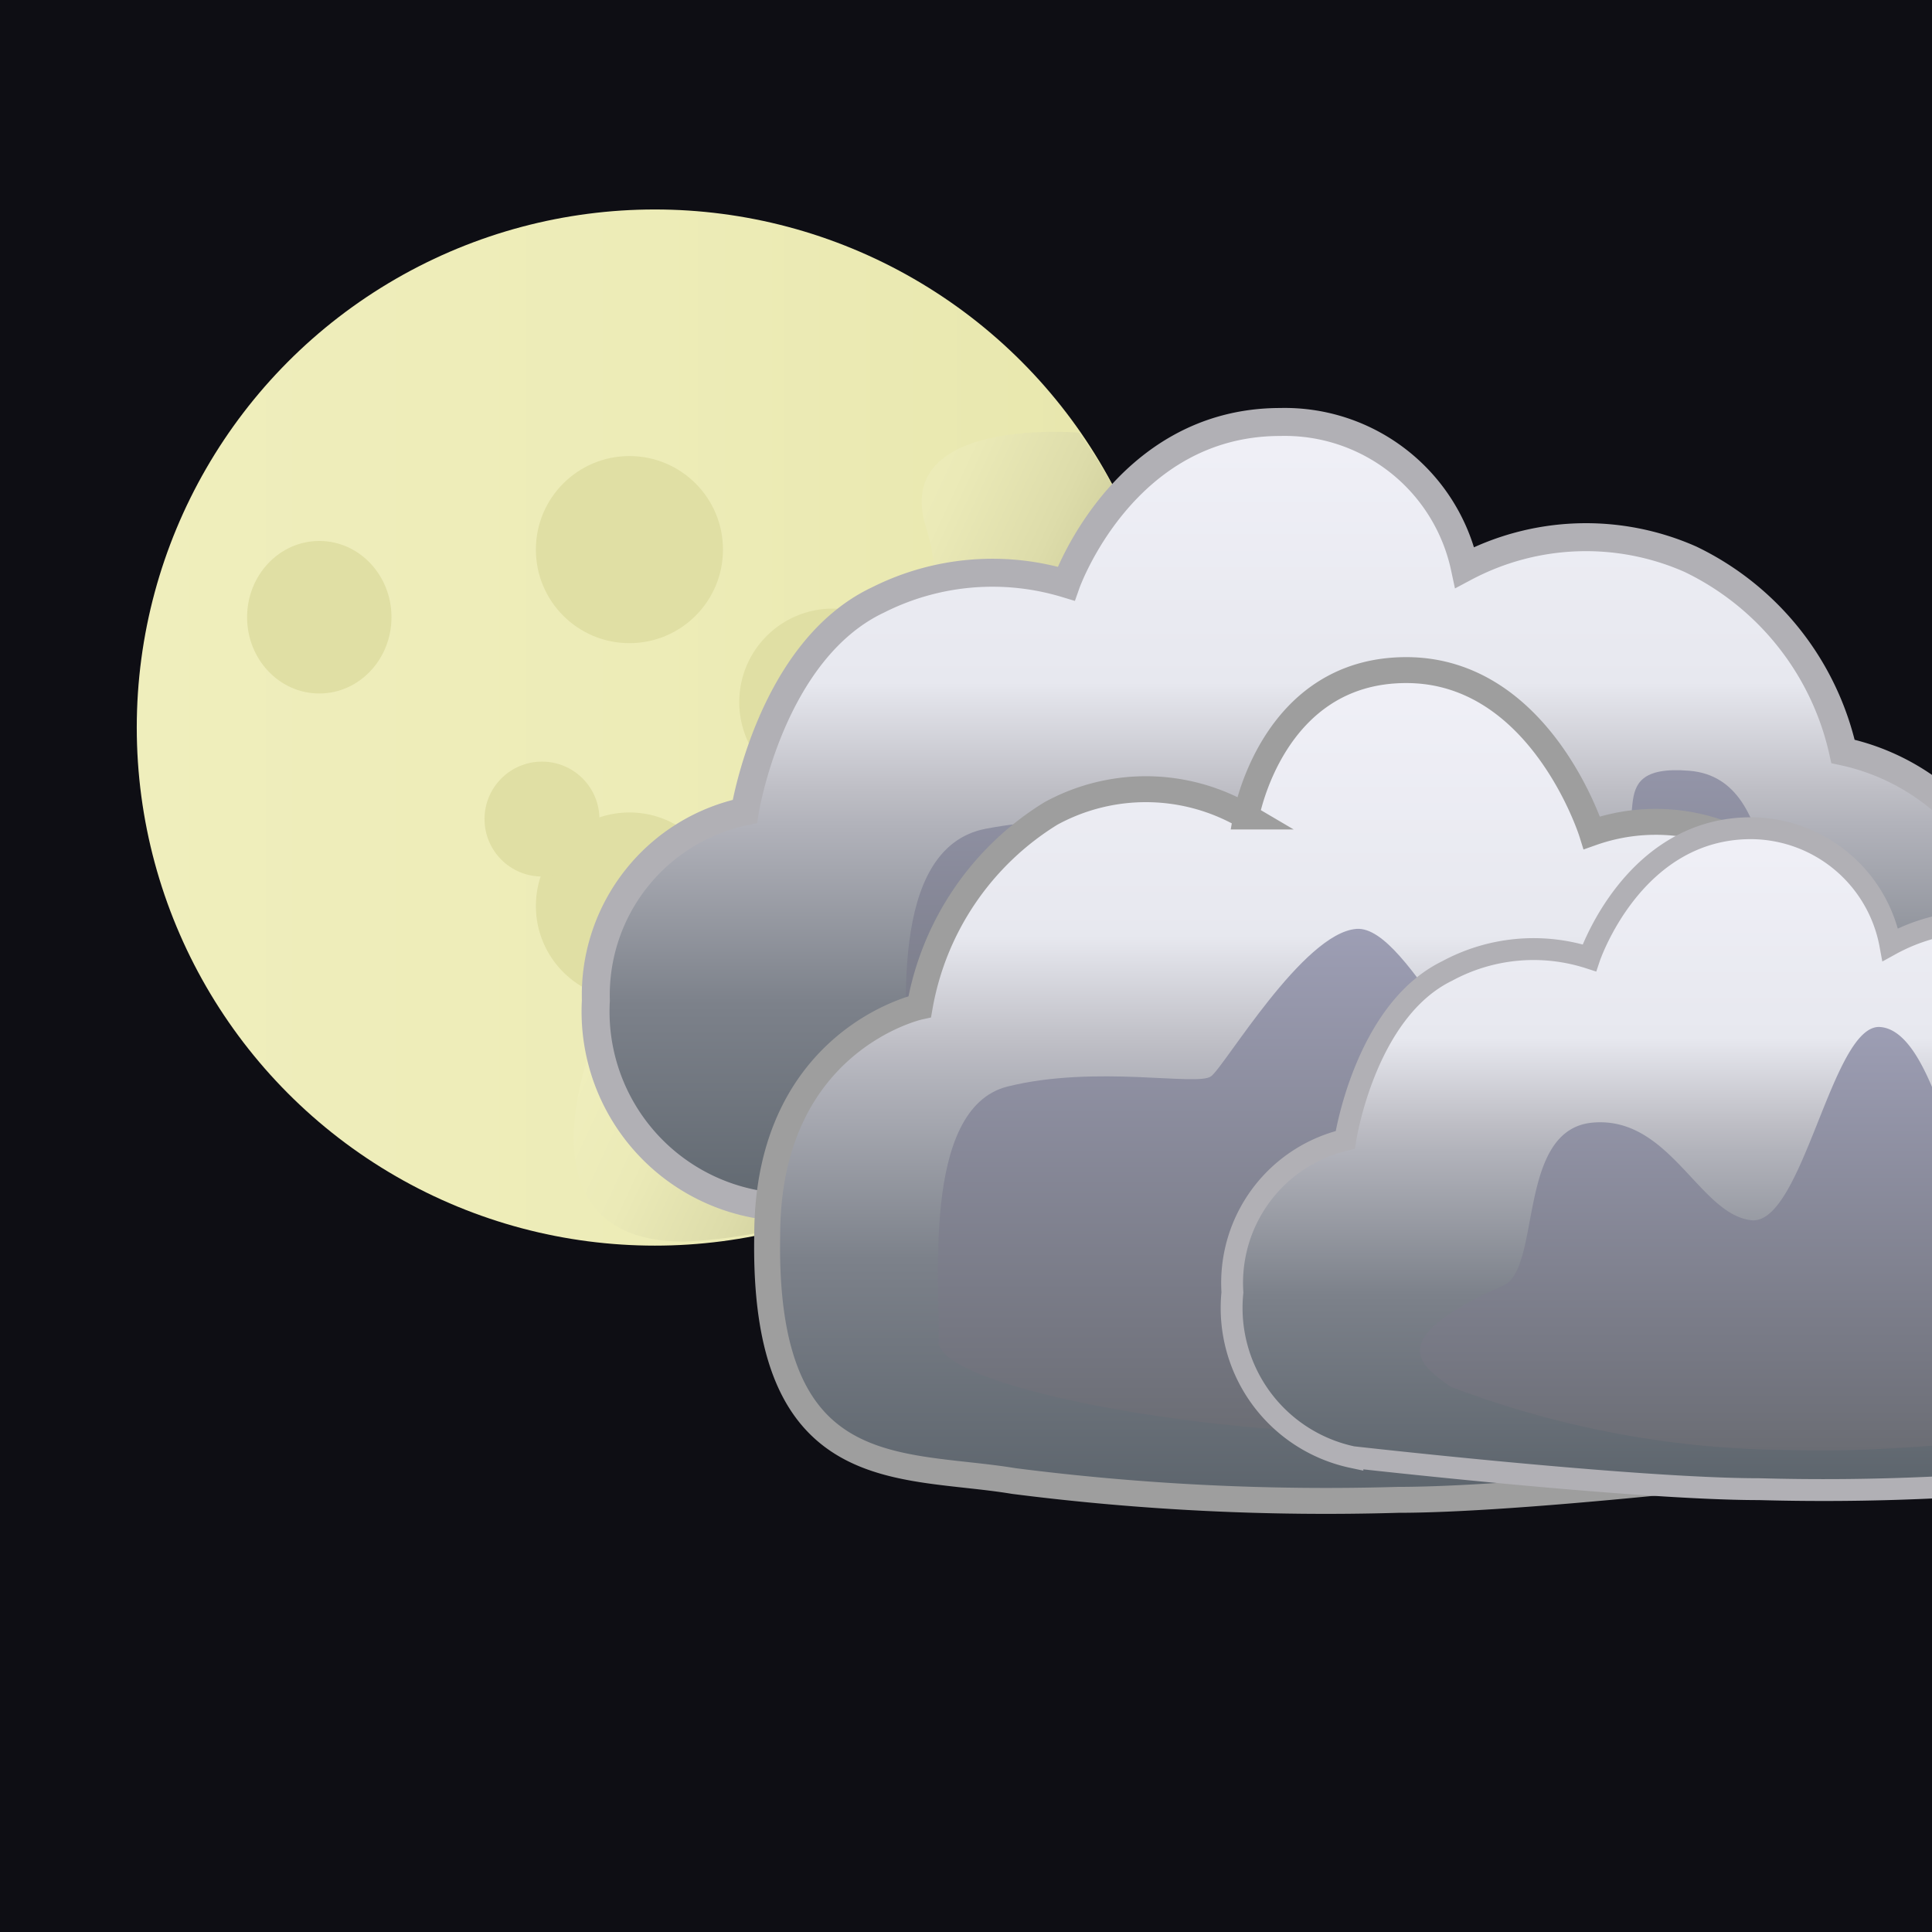 <svg xmlns="http://www.w3.org/2000/svg" xmlns:xlink="http://www.w3.org/1999/xlink" viewBox="0 0 38 38"><defs><style>.a{fill:none;}.b{clip-path:url(#a);}.c{fill:#0e0e14;}.d{fill:url(#b);}.e{fill:#e0dfa4;}.f{fill:url(#c);}.g,.l{stroke:#b1b0b5;}.g,.j,.l{stroke-miterlimit:10;}.g{stroke-width:0.55px;fill:url(#d);}.h{filter:url(#e);}.i{fill:url(#f);}.j{stroke:#9e9e9e;stroke-width:0.51px;fill:url(#g);}.k{fill:url(#i);}.l{stroke-width:0.43px;fill:url(#j);}.m{fill:url(#l);}</style><clipPath id="a"><rect class="a" x="-0.04" y="-0.04" width="38.08" height="38.08"/></clipPath><linearGradient id="b" x1="2.69" y1="14.31" x2="23.06" y2="14.31" gradientUnits="userSpaceOnUse"><stop offset="0" stop-color="#efeebc"/><stop offset="0.5" stop-color="#edecb7"/><stop offset="1" stop-color="#e7e6ac"/></linearGradient><linearGradient id="c" x1="14.13" y1="15.13" x2="22.04" y2="18.81" gradientUnits="userSpaceOnUse"><stop offset="0" stop-color="#efeebc"/><stop offset="0.21" stop-color="#ebeab7"/><stop offset="0.45" stop-color="#dddcaa"/><stop offset="0.69" stop-color="#c8c794"/></linearGradient><linearGradient id="d" x1="-79.39" y1="24.46" x2="-79.39" y2="8.24" gradientTransform="matrix(-1, 0, 0, 1, -53.66, 0)" gradientUnits="userSpaceOnUse"><stop offset="0" stop-color="#5c646c"/><stop offset="0.28" stop-color="#7b8089"/><stop offset="0.29" stop-color="#7c818a"/><stop offset="0.51" stop-color="#b2b3bb"/><stop offset="0.55" stop-color="#bebec5"/><stop offset="0.68" stop-color="#e7e8ef"/><stop offset="1" stop-color="#f0f0f7"/></linearGradient><filter id="e" name="AI_GaussianBlur_4"><feGaussianBlur stdDeviation="1"/></filter><linearGradient id="f" x1="-150.38" y1="13.31" x2="-150.38" y2="22.86" gradientTransform="matrix(-1, 0, 0, 1, -122.7, 0)" gradientUnits="userSpaceOnUse"><stop offset="0" stop-color="#9d9eb4"/><stop offset="0.86" stop-color="#72747e"/><stop offset="1" stop-color="#6b6d74"/></linearGradient><linearGradient id="g" x1="27.2" y1="29.5" x2="27.2" y2="13.19" gradientTransform="matrix(1, 0, 0, 1, 0, 0)" xlink:href="#d"/><linearGradient id="i" x1="-149.73" y1="18.3" x2="-149.73" y2="28.19" xlink:href="#f"/><linearGradient id="j" x1="-88.53" y1="29.24" x2="-88.53" y2="16.27" xlink:href="#d"/><linearGradient id="l" x1="35.74" y1="20.17" x2="35.74" y2="28.53" gradientTransform="matrix(1, 0, 0, 1, 0, 0)" xlink:href="#f"/></defs><title>nightpartcloud</title><g class="b"><rect class="c" x="-0.04" y="-0.04" width="38.08" height="38.08"/><circle class="d" cx="12.88" cy="14.31" r="10.19"/><circle class="e" cx="12.38" cy="10.81" r="1.84"/><ellipse class="e" cx="6.28" cy="12.14" rx="1.42" ry="1.5"/><path class="f" d="M21.22,8.51A9.58,9.58,0,0,1,23,15.36a10.06,10.06,0,0,1-9.51,9.06C9,24.47,12.33,17.53,15,16s3.88-3.47,3.21-5.64S21.22,8.51,21.22,8.51Z"/><circle class="e" cx="12.38" cy="17.82" r="1.84"/><circle class="e" cx="10.66" cy="16.11" r="1.13"/><circle class="e" cx="16.38" cy="13.81" r="1.84"/><path class="g" d="M34.09,24.1a64.54,64.54,0,0,1-8.71.36c-3.24,0-10.53-.78-10.53-.78a3.85,3.85,0,0,1-3.13-4,3.69,3.69,0,0,1,2.93-3.72s.5-3.16,2.62-4.16a5,5,0,0,1,3.7-.32s1.12-3.18,4.21-3.18a3.62,3.62,0,0,1,3.63,2.86A5.08,5.08,0,0,1,33.25,11a5.53,5.53,0,0,1,3,3.78,4.44,4.44,0,0,1,3.51,4.48C39.73,24.22,36.66,23.73,34.09,24.1Z"/><g class="h"><path class="i" d="M36.79,21.35c-.7.46-4.5,1.38-8.45,1.49S17.78,22,17.83,21.1s-.42-4.42,1.56-4.8,4.29,0,4.64-.19,2.08-2.73,3.29-2.8,2.86,3.52,4.14,3.37-.14-1.68,1.77-1.52,1.32,3.44,2.23,3.82C38.54,20.28,37.49,20.89,36.79,21.35Z"/></g><path class="j" d="M19.94,29.13a48.41,48.41,0,0,0,7.56.37c2.81,0,9.14-.79,9.14-.79s2.79-.53,2.71-4.07c-.07-3.27-2.55-3.75-2.55-3.75s-.43-3.18-2.28-4.18a3.77,3.77,0,0,0-3.21-.33s-1-3.2-3.65-3.2-3.15,2.88-3.15,2.88A3.89,3.89,0,0,0,20.67,16a5.6,5.6,0,0,0-2.58,3.8s-3,.65-3,4.5C15,29.25,17.71,28.76,19.94,29.13Z"/><g class="h"><path class="k" d="M34.94,26.63c-.61.48-3.91,1.43-7.35,1.55s-9.18-.86-9.13-1.81-.37-4.57,1.36-5,3.73,0,4-.2,1.81-2.82,2.86-2.9,2.49,3.65,3.6,3.49-.12-1.74,1.54-1.58,1.15,3.56,1.94,4C36.47,25.52,35.56,26.16,34.94,26.63Z"/></g><path class="l" d="M41.19,29a46.17,46.17,0,0,1-6.59.29c-2.45,0-8-.63-8-.63a3,3,0,0,1-2.36-3.24,2.89,2.89,0,0,1,2.22-3s.38-2.53,2-3.32a3.57,3.57,0,0,1,2.8-.26s.85-2.55,3.18-2.55a2.8,2.8,0,0,1,2.74,2.29,3.66,3.66,0,0,1,3.36-.09,4.42,4.42,0,0,1,2.25,3,3.48,3.48,0,0,1,2.66,3.58C45.46,29.05,43.14,28.66,41.19,29Z"/><g class="h"><path class="m" d="M28.52,27.27a19,19,0,0,0,6.7,1.25c3.25.1,8.37-.69,8.33-1.46s.34-3.71-1.24-4-3.4,0-3.68-.16-.7-2.63-1.65-2.7S35.46,24.12,34.44,24s-1.6-2.05-3.11-1.92-1,2.88-1.77,3.21C27.12,26.37,28,26.88,28.52,27.27Z"/></g></g></svg>